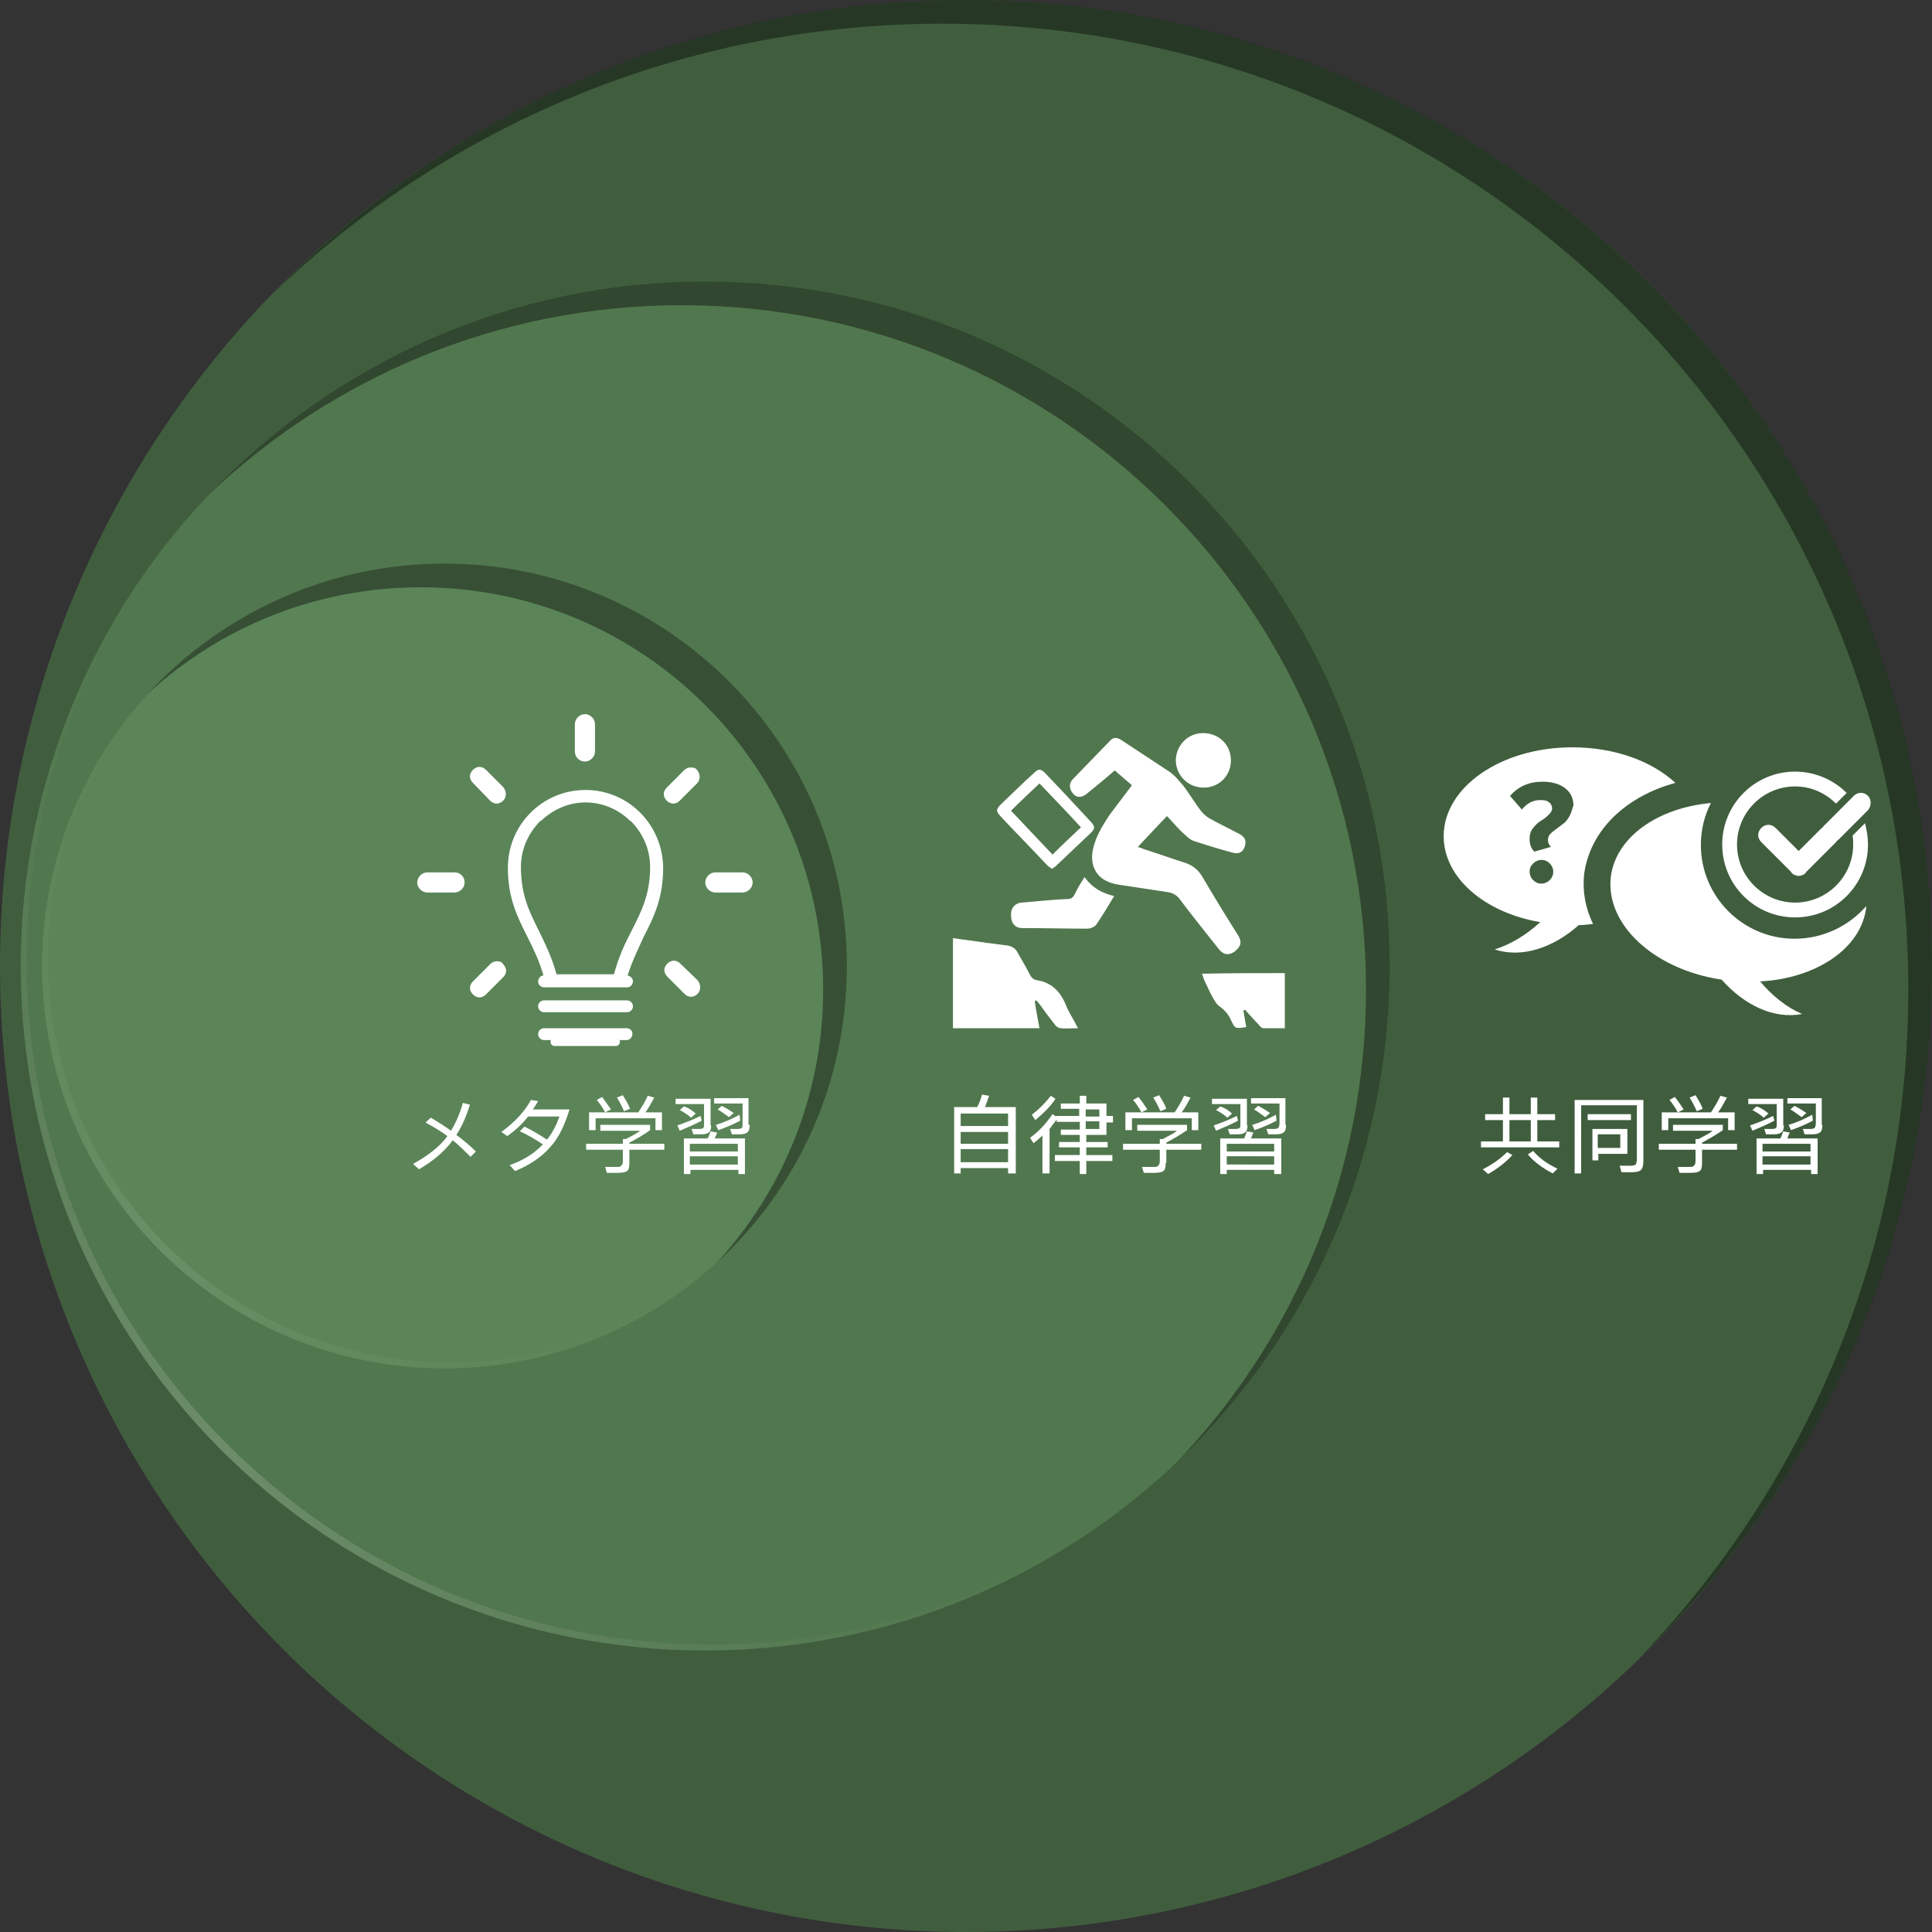 <?xml version="1.0" encoding="UTF-8"?>
<!-- Generator: Adobe Illustrator 27.0.1, SVG Export Plug-In . SVG Version: 6.00 Build 0)  -->
<svg xmlns="http://www.w3.org/2000/svg" xmlns:xlink="http://www.w3.org/1999/xlink" version="1.1" id="レイヤー_1" x="0px" y="0px" viewBox="0 0 326 326" style="enable-background:new 0 0 326 326;" xml:space="preserve">
<rect x="0" y="0" width="326" height="326" fill="#333333" stroke="none"/>
<style type="text/css">
	.st0{fill:#405E3E;}
	.st1{fill:#51774E;}
	.st2{fill:#5B8558;}
	.st3{fill:#FFFFFF;}
	.st4{opacity:0.4;}
	.st5{opacity:0.16;fill:url(#SVGID_1_);}
	.st6{opacity:8.000000e-02;fill:url(#SVGID_00000071548765228784332920000009475369812814316966_);}
</style>
<circle class="st0" cx="163" cy="163" r="163"></circle>
<circle class="st1" cx="119" cy="163" r="115.5"></circle>
<circle class="st2" cx="75" cy="163" r="67.9"></circle>
<g>
	<path class="st3" d="M80.3,194.3l-0.9,0.9c-1-1-2-2-3-2.8c-1.4,1.9-3.3,3.5-5.7,4.9l-1-0.9c2.5-1.4,4.5-2.9,5.8-4.7   c-1.1-0.8-2.4-1.6-3.7-2.3l0.9-0.8c1.2,0.7,2.3,1.4,3.4,2.2c0.8-1.3,1.5-2.9,2-4.7l1.2,0.3c-0.6,1.9-1.3,3.6-2.3,5.1   C78.2,192.4,79.3,193.3,80.3,194.3z"></path>
	<path class="st3" d="M96.1,187.2c-0.8,2.6-1.8,4.8-3.3,6.4c-1.4,1.6-3.4,3-5.9,4l-0.9-1c2.3-0.8,4.2-2,5.6-3.5   c-1.2-0.8-2.5-1.6-3.9-2.2l0.8-0.8c1.4,0.7,2.6,1.4,3.8,2.2c0.9-1.1,1.6-2.5,2.1-3.9h-5.3c-0.9,1.2-2.1,2.3-3.5,3.3l-1-0.7   c2.2-1.6,3.9-3.4,5-5.4l1.2,0.2c-0.3,0.5-0.6,1-0.9,1.4H96.1z"></path>
	<path class="st3" d="M106.2,196.2c0,0.7-0.1,1.2-0.4,1.4s-0.7,0.3-1.5,0.3h-1.9l-0.3-1h1.9c0.4,0,0.7,0,0.8-0.2   c0.2-0.1,0.3-0.4,0.3-0.8V194h-6.2v-1h6.2v-0.8h0.5c0.9-0.5,1.8-0.9,2.4-1.4h-6.7v-1h8.4v0.9c-1,0.7-2.1,1.4-3.5,2.1v0.2h5.9v1   h-5.9V196.2z M111.7,190.7h-1.1v-2h-10.1v2h-1.1v-3h8.3c0.6-0.9,1.2-1.9,1.6-2.8l1.1,0.3c-0.5,0.9-0.9,1.7-1.5,2.5h2.8V190.7z    M103.1,187.2l-1,0.5c-0.4-0.8-0.9-1.5-1.4-2.1l0.9-0.5C102.1,185.8,102.6,186.5,103.1,187.2z M106.3,187.1l-1,0.4   c-0.3-0.7-0.7-1.5-1.2-2.3l1-0.4C105.5,185.5,106,186.2,106.3,187.1z"></path>
	<path class="st3" d="M120,189.9c0,0.5-0.1,0.9-0.3,1.1c-0.2,0.2-0.6,0.4-1.3,0.4H117l-0.3-0.9h1.3c0.4,0,0.6-0.1,0.7-0.2   c0.1-0.1,0.1-0.4,0.1-0.7v-3.3h-4.8v-0.9h5.9V189.9z M118.4,189.1c-1.1,0.6-2.3,1.1-3.7,1.7l-0.4-0.9c1.5-0.5,2.9-1.1,3.9-1.6   L118.4,189.1z M117.4,187.9l-0.8,0.7c-0.5-0.5-1.2-0.9-1.9-1.3l0.7-0.6C116.1,186.9,116.7,187.3,117.4,187.9z M125.7,198.1h-1.1   v-0.7h-8.1v0.7h-1.1v-6h4c0.2-0.3,0.3-0.7,0.5-1.2l1.1,0.2c-0.1,0.4-0.3,0.7-0.4,1h5.1V198.1z M124.5,194.3V193h-8.1v1.3H124.5z    M124.5,196.5v-1.4h-8.1v1.4H124.5z M126.5,189.8c0,0.6-0.1,1-0.3,1.2c-0.2,0.2-0.6,0.4-1.3,0.4h-1.4l-0.3-0.9h1.3   c0.4,0,0.6-0.1,0.7-0.2c0.1-0.1,0.1-0.4,0.1-0.8v-3.3h-4.8v-0.9h5.8V189.8z M124.9,189.1c-1.1,0.6-2.3,1.1-3.7,1.6l-0.4-0.9   c1.4-0.4,2.7-1,4-1.7L124.9,189.1z M123.8,187.8l-0.8,0.7c-0.6-0.4-1.2-0.9-1.9-1.3l0.7-0.6C122.6,187,123.2,187.4,123.8,187.8z"></path>
</g>
<g>
	<path class="st3" d="M171.2,198h-1.1v-0.9h-8v0.9H161v-11.2h3.9c0.3-0.6,0.6-1.3,0.8-2.1l1.2,0.2c-0.2,0.6-0.4,1.2-0.7,1.9h5.2V198   z M170.1,190v-2.1h-8v2.1H170.1z M170.1,193v-2h-8v2H170.1z M170.1,196.1v-2.2h-8v2.2H170.1z"></path>
	<path class="st3" d="M177,198h-1.1v-6.4c-0.5,0.5-1,0.9-1.5,1.3l-0.6-0.9c1.5-1.1,2.7-2.4,3.8-4l0.6,0.4v-0.1h3.9v-1.2H179v-0.9   h3.2v-1.3h1.1v1.3h3.4v2.1h1.1v1.1h-1.1v2.1h-3.4v1.2h3.6v0.9h-3.6v1.3h4.4v1h-4.4v2.2h-1.1v-2.2H178v-1h4.2v-1.3h-3.5v-0.9h3.5   v-1.2H179v-0.9h3.2v-1.3h-3.9v-0.4c-0.4,0.5-0.8,1.1-1.2,1.6V198z M178.1,185.4c-0.9,1.4-2.1,2.5-3.4,3.6l-0.6-0.9   c1.2-0.9,2.3-2,3.2-3.2L178.1,185.4z M185.5,188.4v-1.2h-2.3v1.2H185.5z M185.5,190.5v-1.3h-2.3v1.3H185.5z"></path>
	<path class="st3" d="M196.7,196.2c0,0.7-0.1,1.2-0.4,1.4s-0.7,0.3-1.5,0.3H193l-0.3-1h1.9c0.4,0,0.7,0,0.8-0.2   c0.2-0.1,0.3-0.4,0.3-0.8V194h-6.2v-1h6.2v-0.8h0.5c0.9-0.5,1.8-0.9,2.4-1.4h-6.7v-1h8.4v0.9c-1,0.7-2.2,1.4-3.5,2.1v0.2h5.9v1   h-5.9V196.2z M202.2,190.7h-1.1v-2h-10.1v2h-1.1v-3h8.3c0.6-0.9,1.2-1.9,1.6-2.8l1.1,0.3c-0.5,0.9-0.9,1.7-1.5,2.5h2.8V190.7z    M193.6,187.2l-1,0.5c-0.4-0.8-0.9-1.5-1.4-2.1l0.9-0.5C192.7,185.8,193.1,186.5,193.6,187.2z M196.8,187.1l-1,0.4   c-0.3-0.7-0.7-1.5-1.2-2.3l1-0.4C196,185.5,196.5,186.2,196.8,187.1z"></path>
	<path class="st3" d="M210.5,189.9c0,0.5-0.1,0.9-0.3,1.1c-0.2,0.2-0.6,0.4-1.3,0.4h-1.4l-0.3-0.9h1.3c0.4,0,0.6-0.1,0.7-0.2   c0.1-0.1,0.1-0.4,0.1-0.7v-3.3h-4.8v-0.9h5.9V189.9z M208.9,189.1c-1.1,0.6-2.3,1.1-3.7,1.7l-0.4-0.9c1.5-0.5,2.9-1.1,3.9-1.6   L208.9,189.1z M207.9,187.9l-0.8,0.7c-0.5-0.5-1.2-0.9-1.9-1.3l0.7-0.6C206.6,186.9,207.2,187.3,207.9,187.9z M216.2,198.1H215   v-0.7H207v0.7h-1.1v-6h4c0.2-0.3,0.3-0.7,0.5-1.2l1.1,0.2c-0.2,0.4-0.3,0.7-0.4,1h5.1V198.1z M215,194.3V193H207v1.3H215z    M215,196.5v-1.4H207v1.4H215z M217,189.8c0,0.6-0.1,1-0.3,1.2c-0.2,0.2-0.6,0.4-1.3,0.4H214l-0.3-0.9h1.3c0.4,0,0.6-0.1,0.7-0.2   s0.2-0.4,0.2-0.8v-3.3h-4.8v-0.9h5.8V189.8z M215.4,189.1c-1.1,0.6-2.3,1.1-3.7,1.6l-0.4-0.9c1.4-0.4,2.7-1,4-1.7L215.4,189.1z    M214.3,187.8l-0.8,0.7c-0.6-0.4-1.2-0.9-1.9-1.3l0.7-0.6C213.1,187,213.7,187.4,214.3,187.8z"></path>
</g>
<g>
	<path class="st3" d="M263.1,193.6h-13.2v-1h3.7V189h-3v-1h3v-2.8h1.1v2.8h3.6v-2.8h1.1v2.8h3v1h-3v3.6h3.7V193.6z M255.2,194.9   c-1.1,1.2-2.5,2.3-4.1,3.2l-0.9-0.8c1.6-0.8,3-1.8,4.1-2.9L255.2,194.9z M254.7,192.6h3.6V189h-3.6V192.6z M262.8,197.2l-0.8,0.8   c-1.7-0.9-3.1-1.9-4.2-3.2l0.9-0.6C259.7,195.4,261.1,196.4,262.8,197.2z"></path>
	<path class="st3" d="M277.3,195.8c0,0.8-0.1,1.3-0.4,1.6s-0.8,0.4-1.6,0.4h-1.7l-0.3-1.1h1.9c0.4,0,0.7-0.1,0.8-0.2   c0.1-0.2,0.2-0.5,0.2-0.9v-9.1h-9.4V198h-1.1v-12.4h11.6V195.8z M275.2,189h-7.3v-1h7.3V189z M274.5,194.7h-4.8v1.1h-1v-5.3h5.9   V194.7z M273.4,193.7v-2.3h-3.8v2.3H273.4z"></path>
	<path class="st3" d="M287.2,196.2c0,0.7-0.1,1.2-0.4,1.4s-0.7,0.3-1.5,0.3h-1.9l-0.3-1h1.9c0.4,0,0.7,0,0.8-0.2   c0.2-0.1,0.3-0.4,0.3-0.8V194h-6.2v-1h6.2v-0.8h0.5c0.9-0.5,1.8-0.9,2.4-1.4h-6.7v-1h8.4v0.9c-1,0.7-2.2,1.4-3.5,2.1v0.2h5.9v1   h-5.9V196.2z M292.7,190.7h-1.1v-2h-10.1v2h-1.1v-3h8.3c0.6-0.9,1.2-1.9,1.6-2.8l1.1,0.3c-0.5,0.9-0.9,1.7-1.5,2.5h2.8V190.7z    M284.1,187.2l-1,0.5c-0.4-0.8-0.9-1.5-1.4-2.1l0.9-0.5C283.2,185.8,283.6,186.5,284.1,187.2z M287.3,187.1l-1,0.4   c-0.3-0.7-0.7-1.5-1.2-2.3l1-0.4C286.5,185.5,287,186.2,287.3,187.1z"></path>
	<path class="st3" d="M301,189.9c0,0.5-0.1,0.9-0.3,1.1c-0.2,0.2-0.6,0.4-1.3,0.4H298l-0.3-0.9h1.3c0.4,0,0.6-0.1,0.7-0.2   c0.1-0.1,0.1-0.4,0.1-0.7v-3.3h-4.8v-0.9h5.9V189.9z M299.4,189.1c-1.1,0.6-2.3,1.1-3.7,1.7l-0.4-0.9c1.5-0.5,2.9-1.1,3.9-1.6   L299.4,189.1z M298.4,187.9l-0.8,0.7c-0.5-0.5-1.2-0.9-1.9-1.3l0.7-0.6C297.1,186.9,297.7,187.3,298.4,187.9z M306.7,198.1h-1.1   v-0.7h-8.1v0.7h-1.1v-6h4c0.2-0.3,0.3-0.7,0.5-1.2l1.1,0.2c-0.2,0.4-0.3,0.7-0.4,1h5.1V198.1z M305.5,194.3V193h-8.1v1.3H305.5z    M305.5,196.5v-1.4h-8.1v1.4H305.5z M307.5,189.8c0,0.6-0.1,1-0.3,1.2c-0.2,0.2-0.6,0.4-1.3,0.4h-1.4l-0.3-0.9h1.3   c0.4,0,0.6-0.1,0.7-0.2s0.2-0.4,0.2-0.8v-3.3h-4.8v-0.9h5.8V189.8z M305.9,189.1c-1.1,0.6-2.3,1.1-3.7,1.6l-0.4-0.9   c1.4-0.4,2.7-1,4-1.7L305.9,189.1z M304.8,187.8l-0.8,0.7c-0.6-0.4-1.2-0.9-1.9-1.3l0.7-0.6C303.6,187,304.2,187.4,304.8,187.8z"></path>
</g>
<g>
	<path class="st3" d="M196.9,137.7c-1.6,1.7-3.2,3.4-4.9,5.2c0.6,0.2,1,0.4,1.4,0.5c2.2,0.7,4.4,1.5,6.6,2.2   c1.2,0.4,2.1,1.1,2.8,2.2c2,3.4,4,6.7,6.1,10c0.7,1.1,0.5,1.9-0.5,2.7c-1,0.8-2,0.6-2.7-0.3c-2.2-2.8-4.4-5.5-6.5-8.3   c-0.6-0.9-1.4-1.3-2.4-1.4c-2.6-0.4-5.3-0.8-7.9-1.2c-0.7-0.1-1.5-0.3-2.1-0.6c-1.8-0.8-2.7-2.6-2.5-4.6c0.3-2.5,1.6-4.6,3-6.7   c1.2-1.6,2.4-3.2,3.7-4.9c-0.9-0.8-1.9-1.6-2.9-2.5c-1.6,1.4-3.2,2.7-4.8,4c-0.9,0.7-1.8,0.6-2.4-0.3c-0.5-0.7-0.5-1.5,0.1-2.2   c2.1-2.2,4.2-4.3,6.3-6.5c0.5-0.6,1.1-0.6,1.8-0.2c2.7,1.8,5.5,3.6,8.2,5.4c0.9,0.6,1.6,1.5,2.3,2.3c1.1,1.4,2,3,3.1,4.4   c0.4,0.5,0.9,0.9,1.4,1.2c1.6,0.9,3.3,1.7,5,2.6c0.9,0.5,1.2,1,1,1.9c-0.2,1-0.9,1.6-2,1.3c-2.3-0.6-4.5-1.3-6.7-2   c-0.5-0.2-1-0.6-1.4-1C198.8,139.9,198,138.8,196.9,137.7z"></path>
	<path class="st3" d="M181.9,173.5c-1.1,0-2,0.1-2.9,0c-0.4,0-0.8-0.3-1-0.6c-0.8-1-1.6-2.1-2.4-3.2c-0.2-0.3-0.5-0.6-0.7-0.9   c-0.1,0-0.2,0.1-0.3,0.1c0.2,1.5,0.5,3,0.8,4.6c-4.9,0-9.7,0-14.6,0c0-5,0-10.1,0-15.2c2,0.3,3.9,0.5,5.7,0.8   c1.1,0.1,2.2,0.3,3.2,0.4c1,0.1,1.7,0.5,2.1,1.4c0.6,1.1,1.3,2.2,1.9,3.4c0.3,0.6,0.6,1,1.3,1.1c2.5,0.4,4,2,4.9,4.3   C180.4,170.9,181.2,172.1,181.9,173.5z"></path>
	<path class="st3" d="M216.8,164.2c0,3.2,0,6.1,0,9.3c-1.2,0-2.4,0-3.6,0c-0.3,0-0.6-0.3-0.8-0.6c-0.8-0.8-1.5-1.6-2.3-2.5   c-0.1,0-0.2,0.1-0.3,0.1c0.2,1,0.3,1.9,0.5,2.8c-1.9,0.3-1.9,0.3-2.6-1.2c-0.4-0.9-1-1.6-1.8-2.2c-0.5-0.3-0.8-0.8-1.1-1.3   c-0.6-1-1-2-1.5-3c-0.2-0.3-0.2-0.7-0.5-1.3C207.6,164.2,212.2,164.2,216.8,164.2z"></path>
	<path class="st3" d="M183,148c1.3,1.8,2.9,2.7,5,3.2c-1,1.7-2,3.3-3,4.8c-0.3,0.4-1,0.7-1.5,0.7c-3.7,0-7.3-0.1-11-0.1   c-1.2,0-1.9-0.8-1.9-2.1c-0.1-1.2,0.6-2.1,1.8-2.2c2.6-0.2,5.1-0.5,7.7-0.6c0.7,0,1-0.3,1.3-0.9C181.8,149.9,182.3,149.1,183,148z"></path>
	<path class="st3" d="M177.5,146.6c-0.3-0.2-0.6-0.4-0.9-0.7c-2.6-2.8-5.3-5.5-7.9-8.3c-0.6-0.7-0.6-1,0-1.7   c1.9-1.8,3.8-3.7,5.8-5.5c0.7-0.7,1.1-0.7,1.8,0c2.6,2.7,5.2,5.5,7.8,8.3c0.7,0.8,0.7,1.1-0.1,1.9c-1.9,1.8-3.8,3.6-5.7,5.4   C178.2,146.2,177.9,146.3,177.5,146.6z M182.4,139.6c-2.3-2.5-4.6-4.9-7-7.4c-1.6,1.5-3.2,3-4.8,4.6c2.4,2.5,4.6,4.9,7,7.4   C179.2,142.6,180.8,141.1,182.4,139.6z"></path>
	<path class="st3" d="M207.7,128.3c0,2.6-2,4.6-4.6,4.6c-2.6,0-4.6-2-4.7-4.5c0-2.6,2-4.7,4.6-4.7   C205.7,123.7,207.7,125.7,207.7,128.3z"></path>
</g>
<g>
	<g>
		<path class="st3" d="M302.8,158.4c-8.7,0-15.8-7.1-15.8-15.8c0-2.6,0.6-5,1.7-7.1c-9,0.8-16.1,5.8-16.9,12.5    c-0.9,8,7.3,15.6,18.7,17.3c3.9,4.4,8.9,6.7,13.6,5.8c-2.6-1.1-5-3-7.1-5.5c9.5-0.5,17.1-5.6,17.9-12.5c0-0.1,0-0.1,0-0.2    C312,156.2,307.7,158.4,302.8,158.4z"></path>
	</g>
	<path class="st3" d="M312.6,141c0.1,0.5,0.1,1,0.1,1.5c0,5.4-4.4,9.8-9.8,9.8c-5.4,0-9.8-4.4-9.8-9.8c0-5.4,4.4-9.8,9.8-9.8   c2.7,0,5.1,1.1,6.9,2.9l1.8-1.8c-2.2-2.2-5.3-3.6-8.7-3.6c-6.8,0-12.3,5.5-12.3,12.3c0,6.8,5.5,12.3,12.3,12.3   c6.8,0,12.3-5.5,12.3-12.3c0-1.2-0.2-2.4-0.5-3.6L312.6,141z"></path>
	<path class="st3" d="M315.2,134.3c-0.7-0.7-1.7-0.7-2.4,0l-5.1,5.1c-0.1,0.1-0.1,0.1-0.1,0.2c-0.1,0-0.1,0.1-0.2,0.1l-3.9,3.9   l-3.9-3.9c-0.7-0.7-1.7-0.7-2.4,0c-0.7,0.7-0.7,1.7,0,2.4l5.1,5.1c0,0,0,0,0,0.1c0.3,0.3,0.8,0.5,1.2,0.5c0.4,0,0.9-0.2,1.2-0.5   c0,0,0,0,0-0.1l5.1-5.1c0.1-0.1,0.1-0.1,0.1-0.2c0.1,0,0.1-0.1,0.2-0.1l5.1-5.1C315.8,136,315.8,134.9,315.2,134.3z"></path>
	<path class="st3" d="M282.7,132.1c-4-3.7-10.3-6-17.4-6c-12,0-21.7,6.7-21.7,15c0,7,6.9,12.9,16.3,14.5c-2.4,2.2-5.1,3.8-7.7,4.6   c4.5,1.5,9.8-0.2,14.2-4.1c0.8,0,1.6-0.1,2.4-0.2c-1.3-2.7-1.8-5.5-1.5-8.4C268.3,140.1,274.3,134.4,282.7,132.1z M261.5,148.5   c-0.4,0.4-0.9,0.6-1.4,0.6c-0.6,0-1-0.2-1.4-0.6c-0.4-0.4-0.6-0.9-0.6-1.4c0-0.6,0.2-1,0.6-1.4c0.4-0.4,0.9-0.6,1.4-0.6   c0.6,0,1,0.2,1.4,0.6c0.4,0.4,0.6,0.9,0.6,1.4C262.1,147.6,261.9,148.1,261.5,148.5z M264.9,137.6c-0.3,0.5-0.6,1-1,1.3   c-0.4,0.3-0.8,0.6-1.2,0.9c-0.4,0.3-0.8,0.6-1.1,0.9c-0.3,0.3-0.4,0.7-0.4,1.1c0,0.4,0.2,0.8,0.5,1.1l-2.8,0.8   c-0.6-0.6-0.8-1.3-0.8-2.2c0-0.7,0.2-1.3,0.6-1.8c0.4-0.5,0.8-0.9,1.3-1.2c0.5-0.3,0.9-0.6,1.3-1c0.4-0.4,0.6-0.7,0.6-1.1   c0-0.4-0.2-0.8-0.5-1c-0.3-0.3-0.8-0.4-1.5-0.4c-1.2,0-2.2,0.5-3.1,1.6l-2-2.3c1.4-1.6,3.2-2.4,5.5-2.4c1.6,0,2.9,0.4,3.8,1.1   c0.9,0.7,1.4,1.7,1.4,2.9C265.3,136.4,265.2,137,264.9,137.6z"></path>
</g>
<g>
	<g>
		<path class="st3" d="M105.8,168.8h-14c-0.6,0-1,0.5-1,1c0,0.6,0.5,1,1,1h14c0.6,0,1-0.5,1-1C106.8,169.2,106.3,168.8,105.8,168.8z    "></path>
		<path class="st3" d="M105.8,173.5h-14c-0.6,0-1,0.5-1,1c0,0.6,0.5,1,1,1h1.2c-0.1,0.1-0.1,0.2-0.1,0.3c0,0.4,0.3,0.7,0.7,0.7h10.3    c0.4,0,0.7-0.3,0.7-0.7c0-0.1,0-0.2-0.1-0.3h1.2c0.6,0,1-0.5,1-1C106.8,174,106.3,173.5,105.8,173.5z"></path>
		<path class="st3" d="M98.8,133.3C98.8,133.3,98.8,133.3,98.8,133.3C98.7,133.3,98.7,133.3,98.8,133.3c-7.3,0-13.1,5.9-13.1,13.1    c0,5.2,1.6,8.3,3.3,11.7c1,2,2,4,2.7,6.5c-0.5,0-0.9,0.5-0.9,1c0,0.6,0.5,1,1,1h14c0.6,0,1-0.5,1-1c0-0.5-0.4-0.9-0.9-1    c0.8-2.5,1.8-4.5,2.7-6.5c1.7-3.3,3.3-6.5,3.3-11.7C111.8,139.1,106,133.3,98.8,133.3z M106.6,157c-1.1,2.1-2.2,4.4-3,7.4h-9.7    c-0.8-3-2-5.3-3-7.4c-1.6-3.2-3-6-3-10.7c0-3.1,1.3-5.8,3.3-7.8c0,0,0,0,0.1,0c2-1.9,4.6-3.1,7.5-3.1c2.9,0,5.6,1.2,7.5,3.1    c0,0,0,0,0.1,0c2,2,3.3,4.7,3.3,7.8C109.7,151,108.2,153.8,106.6,157z"></path>
		<g>
			<path class="st3" d="M98.7,128.5c0.9,0,1.7-0.8,1.7-1.7v-4.6c0-0.9-0.8-1.7-1.7-1.7c-0.9,0-1.7,0.8-1.7,1.7v4.6     C97,127.8,97.8,128.5,98.7,128.5z"></path>
			<path class="st3" d="M82.7,135.1c0.3,0.3,0.7,0.5,1.1,0.5c0.4,0,0.8-0.2,1.1-0.5c0.6-0.6,0.6-1.6,0-2.3l-2.9-2.9     c-0.3-0.3-0.7-0.5-1.1-0.5c-0.4,0-0.8,0.2-1.1,0.5c-0.3,0.3-0.5,0.7-0.5,1.1s0.2,0.8,0.5,1.1L82.7,135.1z"></path>
			<path class="st3" d="M125.3,147.2h-4.6c-0.9,0-1.7,0.8-1.7,1.7s0.8,1.7,1.7,1.7h4.6c0.9,0,1.7-0.8,1.7-1.7     S126.2,147.2,125.3,147.2z"></path>
			<path class="st3" d="M76.7,147.2h-4.6c-0.9,0-1.7,0.8-1.7,1.7s0.8,1.7,1.7,1.7h4.6c0.9,0,1.7-0.8,1.7-1.7S77.7,147.2,76.7,147.2z     "></path>
			<path class="st3" d="M83.8,162.2c-0.4,0-0.8,0.2-1.1,0.5l-2.9,2.9c-0.3,0.3-0.5,0.7-0.5,1.1s0.2,0.8,0.5,1.1     c0.3,0.3,0.7,0.5,1.1,0.5c0.4,0,0.8-0.2,1.1-0.5l2.9-2.9c0.3-0.3,0.5-0.7,0.5-1.1c0-0.4-0.2-0.8-0.5-1.1     C84.7,162.3,84.3,162.2,83.8,162.2z"></path>
			<path class="st3" d="M116.5,129.5c-0.4,0-0.8,0.2-1.1,0.5l-2.9,2.9c-0.3,0.3-0.5,0.7-0.5,1.1c0,0.4,0.2,0.8,0.5,1.1     c0.3,0.3,0.7,0.5,1.1,0.5c0.4,0,0.8-0.2,1.1-0.5l2.9-2.9c0.6-0.6,0.6-1.6,0-2.3C117.4,129.6,117,129.5,116.5,129.5z"></path>
			<path class="st3" d="M114.8,162.6c-0.3-0.3-0.7-0.5-1.1-0.5c-0.4,0-0.8,0.2-1.1,0.5c-0.3,0.3-0.5,0.7-0.5,1.1     c0,0.4,0.2,0.8,0.5,1.1l2.9,2.9c0.3,0.3,0.7,0.5,1.1,0.5c0.4,0,0.8-0.2,1.1-0.5c0.6-0.6,0.6-1.6,0-2.3L114.8,162.6z"></path>
		</g>
	</g>
</g>
<path class="st4" d="M326,163C326,73,253,0,163,0C117,0,75.4,19.1,45.8,49.8C75.1,21.4,115,4,159,4c90,0,163,73,163,163  c0,44-17.4,83.9-45.8,113.2C306.9,250.6,326,209,326,163z"></path>
<path class="st4" d="M234.5,163c0-63.8-51.7-115.5-115.5-115.5c-32.9,0-62.6,13.8-83.6,35.8C56.1,63.7,84.1,51.5,115,51.5  c63.8,0,115.5,51.7,115.5,115.5c0,30.9-12.1,58.9-31.8,79.6C220.7,225.6,234.5,195.9,234.5,163z"></path>
<path class="st4" d="M142.9,163c0-37.5-30.4-67.9-67.9-67.9c-19.8,0-37.6,8.5-50,21.9c12.1-11.1,28.2-17.9,46-17.9  c37.5,0,67.9,30.4,67.9,67.9c0,17.7-6.8,33.9-17.9,46C134.5,200.6,142.9,182.8,142.9,163z"></path>
<linearGradient id="SVGID_1_" gradientUnits="userSpaceOnUse" x1="-3.208" y1="122.064" x2="160.327" y2="285.077">
	<stop offset="0" style="stop-color:#FFFFFF;stop-opacity:0"></stop>
	<stop offset="0.5" style="stop-color:#FFFFFF"></stop>
	<stop offset="1" style="stop-color:#FFFFFF;stop-opacity:0"></stop>
</linearGradient>
<path class="st5" d="M4.5,162c0-31.6,12.7-60.3,33.3-81.1c-21.2,20.9-34.3,50-34.3,82.1c0,63.8,51.7,115.5,115.5,115.5  c32.1,0,61.2-13.1,82.1-34.3c-20.9,20.6-49.5,33.3-81.1,33.3C56.2,277.5,4.5,225.8,4.5,162z"></path>
<linearGradient id="SVGID_00000070804098732779474590000009183561122685027465_" gradientUnits="userSpaceOnUse" x1="3.326" y1="139.046" x2="99.065" y2="234.003">
	<stop offset="0" style="stop-color:#FFFFFF;stop-opacity:0"></stop>
	<stop offset="0.5" style="stop-color:#FFFFFF"></stop>
	<stop offset="1" style="stop-color:#FFFFFF;stop-opacity:0"></stop>
</linearGradient>
<path style="opacity:8.000000e-02;fill:url(#SVGID_00000070804098732779474590000009183561122685027465_);" d="M8.1,162  c0-18.5,7.4-35.3,19.4-47.5C14.9,126.8,7.1,144,7.1,163c0,37.5,30.4,67.9,67.9,67.9c19,0,36.2-7.8,48.5-20.4  c-12.2,12-29,19.4-47.5,19.4C38.5,229.9,8.1,199.5,8.1,162z"></path>
</svg>
